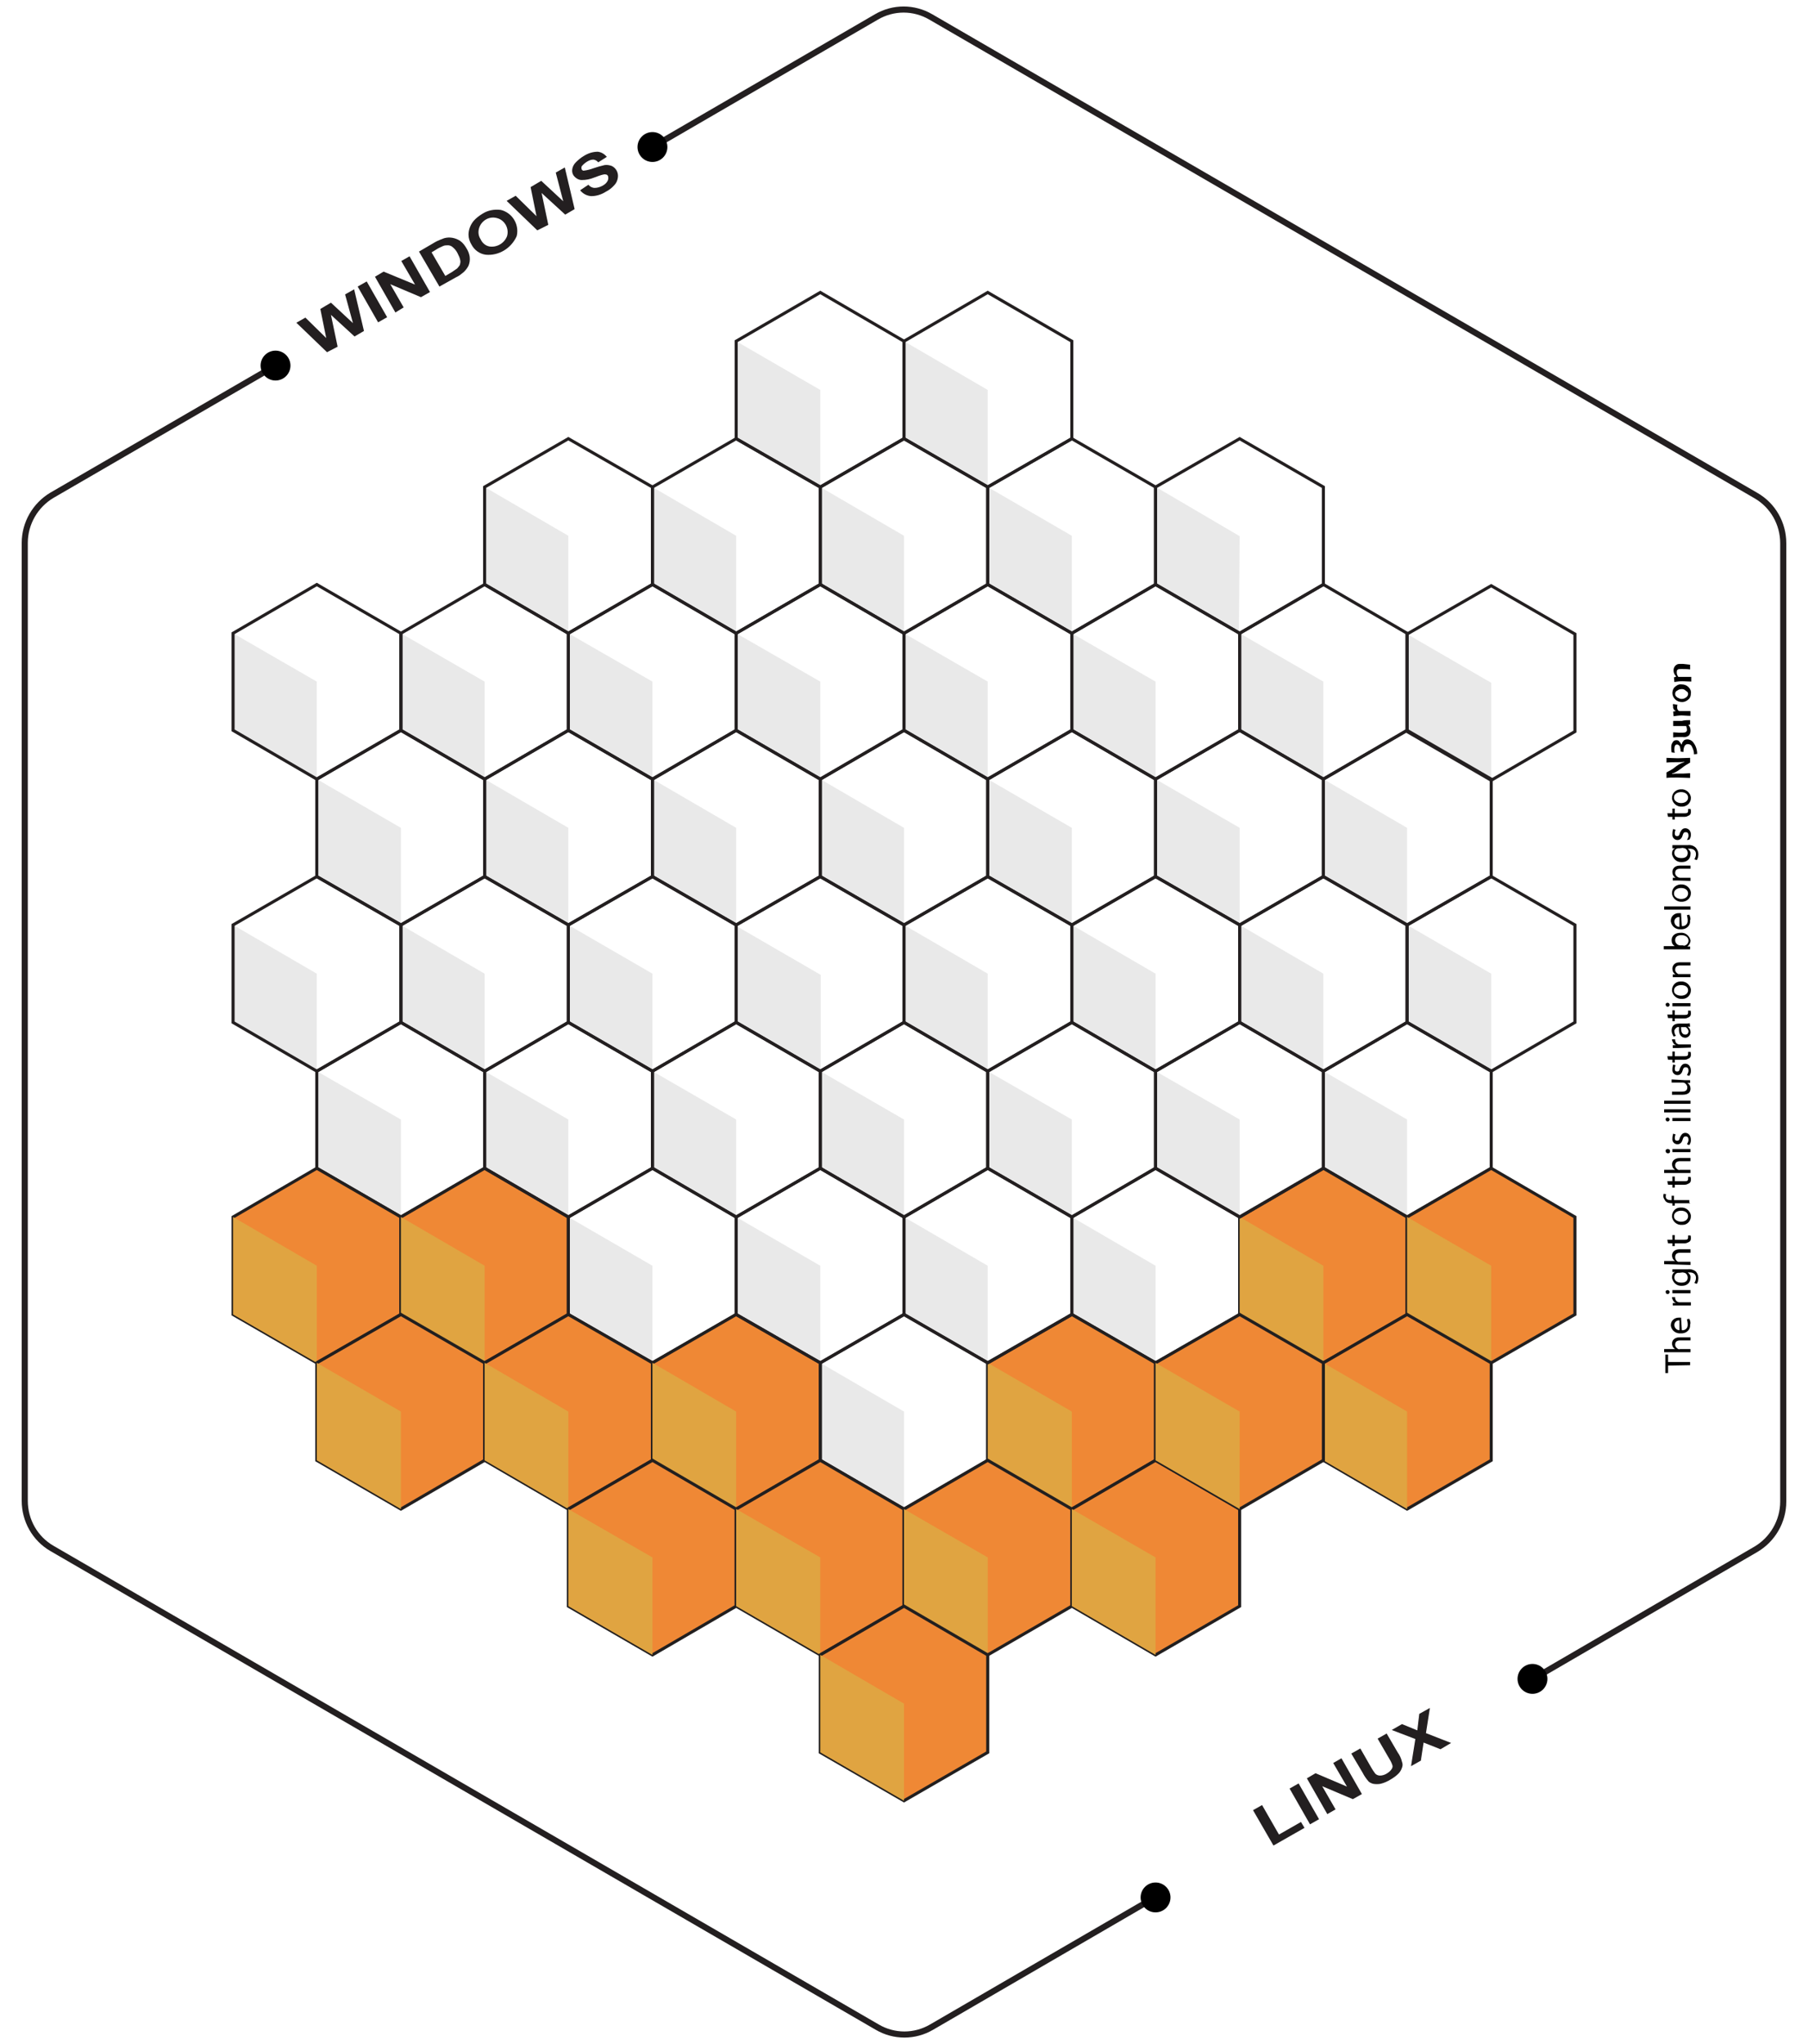 <?xml version="1.0" encoding="UTF-8"?> <!-- Generator: Adobe Illustrator 24.1.0, SVG Export Plug-In . SVG Version: 6.00 Build 0) --> <svg xmlns="http://www.w3.org/2000/svg" xmlns:xlink="http://www.w3.org/1999/xlink" version="1.1" id="Layer_2_1_" x="0px" y="0px" viewBox="0 0 460 520" style="enable-background:new 0 0 460 520;" xml:space="preserve"> <style type="text/css"> .st0{fill:none;stroke:#231F20;stroke-width:0.777;stroke-miterlimit:10;} .st1{opacity:0.1;fill:#231F20;} .st2{fill:#EF8835;stroke:#221F1F;stroke-width:0.777;stroke-miterlimit:10;} .st3{fill:#E0A441;} .st4{fill:none;stroke:#231F20;stroke-width:1.553;stroke-miterlimit:10;} .st5{fill:#231F20;} </style> <g> <g> <g> </g> <g> </g> <g> </g> <g> </g> <g> </g> <g> </g> <g> </g> <g> <g> </g> </g> <g> </g> <g> </g> <g> </g> <g> </g> <g> <g> </g> </g> <g> </g> <g> </g> <g> </g> <g> </g> <g> </g> <g> <g> </g> </g> <g> </g> <g> </g> <g> </g> <g> </g> <g> </g> <g> </g> <g> </g> <g> </g> <g> </g> <g> </g> <g> </g> <g> </g> <g> </g> <g> </g> <g> </g> <g> </g> <g> <g> </g> <g> </g> </g> <g> <g> </g> <g> </g> <g> </g> <g> </g> <g> </g> </g> <g> </g> <g> </g> <g> </g> <g> </g> <g> </g> <g> </g> <g> </g> <g> </g> <g> </g> <g> </g> <g> </g> <g> </g> <g> </g> <g> </g> <g> </g> </g> <g> </g> <g> </g> </g> <g> <g> <polygon class="st0" points="123.3,297.2 123.3,272.5 102,260.1 80.6,272.5 80.6,297.2 102,309.6 "></polygon> <polygon class="st1" points="102,284.8 80.6,272.5 80.6,297.2 102,309.6 "></polygon> </g> <g> <polygon class="st0" points="379.4,297.2 379.4,272.5 358,260.1 336.7,272.5 336.7,297.2 358,309.6 "></polygon> <polygon class="st1" points="358,284.8 336.7,272.5 336.7,297.2 358,309.6 "></polygon> </g> <g> <polygon class="st2" points="102,334.4 102,309.6 80.6,297.2 59.3,309.6 59.3,334.4 80.6,346.7 "></polygon> <polygon class="st3" points="80.6,322 59.3,309.6 59.3,334.4 80.6,346.7 "></polygon> </g> <g> <polygon class="st2" points="144.6,334.4 144.6,309.6 123.3,297.2 102,309.6 102,334.4 123.3,346.7 "></polygon> <polygon class="st3" points="123.3,322 102,309.6 102,334.4 123.3,346.7 "></polygon> </g> <g> <polygon class="st0" points="187.3,334.4 187.3,309.6 166,297.2 144.6,309.6 144.6,334.4 166,346.7 "></polygon> <polygon class="st1" points="166,322 144.6,309.6 144.6,334.4 166,346.7 "></polygon> </g> <g> <polygon class="st0" points="315.4,334.4 315.4,309.6 294,297.2 272.7,309.6 272.7,334.4 294,346.7 "></polygon> <polygon class="st1" points="294,322 272.7,309.6 272.7,334.4 294,346.7 "></polygon> </g> <g> <polygon class="st2" points="358,334.4 358,309.6 336.7,297.2 315.4,309.6 315.4,334.4 336.7,346.7 "></polygon> <polygon class="st3" points="336.7,322 315.4,309.6 315.4,334.4 336.7,346.7 "></polygon> </g> <g> <g> <polygon class="st2" points="400.7,334.4 400.7,309.6 379.4,297.2 358,309.6 358,334.4 379.4,346.7 "></polygon> <polygon class="st3" points="379.4,322 358,309.6 358,334.4 379.4,346.7 "></polygon> </g> </g> <g> <polygon class="st2" points="123.3,371.5 123.3,346.7 102,334.4 80.6,346.7 80.6,371.5 102,383.9 "></polygon> <polygon class="st3" points="102,359.1 80.6,346.7 80.6,371.5 102,383.9 "></polygon> </g> <g> <polygon class="st2" points="166,371.5 166,346.7 144.6,334.4 123.3,346.7 123.3,371.5 144.6,383.9 "></polygon> <polygon class="st3" points="144.6,359.1 123.3,346.7 123.3,371.5 144.6,383.9 "></polygon> </g> <g> <polygon class="st2" points="208.7,371.5 208.7,346.7 187.3,334.4 166,346.7 166,371.5 187.3,383.9 "></polygon> <polygon class="st3" points="187.3,359.1 166,346.7 166,371.5 187.3,383.9 "></polygon> </g> <g> <polygon class="st0" points="251.3,371.5 251.3,346.7 230,334.4 208.7,346.7 208.7,371.5 230,383.9 "></polygon> <polygon class="st1" points="230,359.1 208.7,346.7 208.7,371.5 230,383.9 "></polygon> </g> <g> <g> <polygon class="st2" points="294,371.5 294,346.7 272.7,334.4 251.3,346.7 251.3,371.5 272.7,383.9 "></polygon> <polygon class="st3" points="272.7,359.1 251.3,346.7 251.3,371.5 272.7,383.9 "></polygon> </g> </g> <g> <polygon class="st2" points="379.4,371.5 379.4,346.7 358,334.4 336.7,346.7 336.7,371.5 358,383.9 "></polygon> <polygon class="st3" points="358,359.1 336.7,346.7 336.7,371.5 358,383.9 "></polygon> </g> <g> <polygon class="st2" points="187.3,408.6 187.3,383.9 166,371.5 144.6,383.9 144.6,408.6 166,421 "></polygon> <polygon class="st3" points="166,396.2 144.6,383.9 144.6,408.6 166,421 "></polygon> </g> <g> <polygon class="st2" points="230,408.6 230,383.9 208.7,371.5 187.3,383.9 187.3,408.6 208.7,421 "></polygon> <polygon class="st3" points="208.7,396.2 187.3,383.9 187.3,408.6 208.7,421 "></polygon> </g> <g> <polygon class="st2" points="272.7,408.6 272.7,383.9 251.3,371.5 230,383.9 230,408.6 251.3,421 "></polygon> <polygon class="st3" points="251.3,396.2 230,383.9 230,408.6 251.3,421 "></polygon> </g> <g> <polygon class="st2" points="315.4,408.6 315.4,383.9 294,371.5 272.7,383.9 272.7,408.6 294,421 "></polygon> <polygon class="st3" points="294,396.2 272.7,383.9 272.7,408.6 294,421 "></polygon> </g> <g> <g> <polygon class="st2" points="251.3,445.8 251.3,421 230,408.6 208.7,421 208.7,445.8 230,458.1 "></polygon> <polygon class="st3" points="230,433.4 208.7,421 208.7,445.8 230,458.1 "></polygon> </g> </g> <g> <polygon class="st2" points="336.7,371.5 336.7,346.7 315.4,334.4 294,346.7 294,371.5 315.4,383.9 "></polygon> <polygon class="st3" points="315.4,359.1 294,346.7 294,371.5 315.4,383.9 "></polygon> </g> <g> <polygon class="st0" points="208.7,223 208.7,198.2 187.3,185.8 166,198.2 166,223 187.3,235.3 "></polygon> <polygon class="st1" points="187.3,210.6 166,198.2 166,223 187.3,235.3 "></polygon> </g> <g> <polygon class="st0" points="102,185.8 102,161.1 80.6,148.7 59.3,161.1 59.3,185.8 80.6,198.2 "></polygon> <polygon class="st1" points="80.6,173.4 59.3,161.1 59.3,185.8 80.6,198.2 "></polygon> </g> <g> <polygon class="st0" points="144.6,185.8 144.6,161.1 123.3,148.7 102,161.1 102,185.8 123.3,198.2 "></polygon> <polygon class="st1" points="123.3,173.4 102,161.1 102,185.8 123.3,198.2 "></polygon> </g> <g> <polygon class="st0" points="187.3,185.8 187.3,161.1 166,148.7 144.6,161.1 144.6,185.8 166,198.2 "></polygon> <polygon class="st1" points="166,173.4 144.6,161.1 144.6,185.8 166,198.2 "></polygon> </g> <g> <polygon class="st0" points="230,185.8 230,161.1 208.7,148.7 187.3,161.1 187.3,185.8 208.7,198.2 "></polygon> <polygon class="st1" points="208.7,173.4 187.3,161.1 187.3,185.8 208.7,198.2 "></polygon> </g> <g> <polygon class="st0" points="272.7,185.8 272.7,161.1 251.3,148.7 230,161.1 230,185.8 251.3,198.2 "></polygon> <polygon class="st1" points="251.3,173.4 230,161.1 230,185.8 251.3,198.2 "></polygon> </g> <g> <polygon class="st0" points="315.4,185.8 315.4,161.1 294,148.7 272.7,161.1 272.7,185.8 294,198.2 "></polygon> <polygon class="st1" points="294,173.4 272.7,161.1 272.7,185.8 294,198.2 "></polygon> </g> <g> <polygon class="st0" points="358,185.8 358,161.1 336.7,148.7 315.4,161.1 315.4,185.8 336.7,198.2 "></polygon> <polygon class="st1" points="336.7,173.4 315.4,161.1 315.4,185.8 336.7,198.2 "></polygon> </g> <g> <polygon class="st0" points="400.7,186.1 400.7,161.3 379.4,149 358,161.3 358,186.1 379.4,198.5 "></polygon> <polygon class="st1" points="379.4,173.7 358,161.3 358,186.1 379.4,198.5 "></polygon> </g> <g> <polygon class="st0" points="123.3,223 123.3,198.2 102,185.8 80.6,198.2 80.6,223 102,235.3 "></polygon> <polygon class="st1" points="102,210.6 80.6,198.2 80.6,223 102,235.3 "></polygon> </g> <g> <polygon class="st0" points="166,223 166,198.2 144.6,185.8 123.3,198.2 123.3,223 144.6,235.3 "></polygon> <polygon class="st1" points="144.6,210.6 123.3,198.2 123.3,223 144.6,235.3 "></polygon> </g> <g> <polygon class="st0" points="251.3,223 251.3,198.2 230,185.8 208.7,198.2 208.7,223 230,235.3 "></polygon> <polygon class="st1" points="230,210.6 208.7,198.2 208.7,223 230,235.3 "></polygon> </g> <g> <polygon class="st0" points="294,223 294,198.2 272.7,185.8 251.3,198.2 251.3,223 272.7,235.3 "></polygon> <polygon class="st1" points="272.7,210.6 251.3,198.2 251.3,223 272.7,235.3 "></polygon> </g> <g> <polygon class="st0" points="336.7,223 336.7,198.2 315.4,185.8 294,198.2 294,223 315.4,235.3 "></polygon> <polygon class="st1" points="315.4,210.6 294,198.2 294,223 315.4,235.3 "></polygon> </g> <g> <polygon class="st0" points="379.4,223 379.4,198.2 358,185.8 336.7,198.2 336.7,223 358,235.3 "></polygon> <polygon class="st1" points="358,210.6 336.7,198.2 336.7,223 358,235.3 "></polygon> </g> <g> <g> <polygon class="st0" points="230,111.6 230,86.8 208.7,74.4 187.3,86.8 187.3,111.6 208.7,123.9 "></polygon> <polygon class="st1" points="208.7,99.2 187.3,86.8 187.3,111.6 208.7,123.9 "></polygon> </g> <g> <polygon class="st0" points="272.7,111.6 272.7,86.8 251.3,74.4 230,86.8 230,111.6 251.3,123.9 "></polygon> <polygon class="st1" points="251.3,99.2 230,86.8 230,111.6 251.3,123.9 "></polygon> </g> </g> <g> <g> <polygon class="st0" points="166,148.7 166,123.9 144.6,111.6 123.3,123.9 123.3,148.7 144.6,161.1 "></polygon> <polygon class="st1" points="144.6,136.3 123.3,123.9 123.3,148.7 144.6,161.1 "></polygon> </g> <g> <polygon class="st0" points="208.7,148.7 208.7,123.9 187.3,111.6 166,123.9 166,148.7 187.3,161.1 "></polygon> <polygon class="st1" points="187.3,136.3 166,123.9 166,148.7 187.3,161.1 "></polygon> </g> <g> <polygon class="st0" points="251.3,148.7 251.3,123.9 230,111.6 208.7,123.9 208.7,148.7 230,161.1 "></polygon> <polygon class="st1" points="230,136.3 208.7,123.9 208.7,148.7 230,161.1 "></polygon> </g> <g> <polygon class="st0" points="294,148.7 294,123.9 272.7,111.6 251.3,123.9 251.3,148.7 272.7,161.1 "></polygon> <polygon class="st1" points="272.7,136.3 251.3,123.9 251.3,148.7 272.7,161.1 "></polygon> </g> <g> <polygon class="st0" points="336.7,148.7 336.7,123.9 315.4,111.6 294,123.9 294,148.7 315.4,161.1 "></polygon> <polygon class="st1" points="315.4,136.4 294.1,123.9 294,148.6 315.2,161.1 "></polygon> </g> </g> <g> <polygon class="st0" points="102,260.1 102,235.3 80.6,223 59.3,235.3 59.3,260.1 80.6,272.5 "></polygon> <polygon class="st1" points="80.6,247.7 59.3,235.3 59.3,260.1 80.6,272.5 "></polygon> </g> <g> <polygon class="st0" points="144.6,260.1 144.6,235.3 123.3,223 102,235.3 102,260.1 123.3,272.5 "></polygon> <polygon class="st1" points="123.3,247.7 102,235.3 102,260.1 123.3,272.5 "></polygon> </g> <g> <polygon class="st0" points="187.3,260.1 187.3,235.3 166,223 144.6,235.3 144.6,260.1 166,272.5 "></polygon> <polygon class="st1" points="166,247.7 144.6,235.3 144.6,260.1 166,272.5 "></polygon> </g> <g> <polygon class="st0" points="230,260.1 230,235.3 208.7,223 187.3,235.3 187.3,260.1 208.7,272.5 "></polygon> <polygon class="st1" points="208.8,248 187.4,235.6 187.4,260.4 208.8,272.7 "></polygon> </g> <g> <polygon class="st0" points="272.7,260.1 272.7,235.3 251.3,223 230,235.3 230,260.1 251.3,272.5 "></polygon> <polygon class="st1" points="251.3,247.7 230,235.3 230,260.1 251.3,272.5 "></polygon> </g> <g> <polygon class="st0" points="315.4,260.1 315.4,235.3 294,223 272.7,235.3 272.7,260.1 294,272.5 "></polygon> <polygon class="st1" points="294,247.7 272.7,235.3 272.7,260.1 294,272.5 "></polygon> </g> <g> <polygon class="st0" points="358,260.1 358,235.3 336.7,223 315.4,235.3 315.4,260.1 336.7,272.5 "></polygon> <polygon class="st1" points="336.7,247.7 315.4,235.3 315.4,260.1 336.7,272.5 "></polygon> </g> <g> <polygon class="st0" points="400.7,260.1 400.7,235.3 379.4,223 358,235.3 358,260.1 379.4,272.5 "></polygon> <polygon class="st1" points="379.4,247.7 358,235.3 358,260.1 379.4,272.5 "></polygon> </g> <g> <polygon class="st0" points="166,297.2 166,272.5 144.6,260.1 123.3,272.5 123.3,297.2 144.6,309.6 "></polygon> <polygon class="st1" points="144.6,284.8 123.3,272.5 123.3,297.2 144.6,309.6 "></polygon> </g> <g> <polygon class="st0" points="208.7,297.2 208.7,272.5 187.3,260.1 166,272.5 166,297.2 187.3,309.6 "></polygon> <polygon class="st1" points="187.3,284.8 166,272.5 166,297.2 187.3,309.6 "></polygon> </g> <g> <polygon class="st0" points="251.3,297.2 251.3,272.5 230,260.1 208.7,272.5 208.7,297.2 230,309.6 "></polygon> <polygon class="st1" points="230,284.8 208.7,272.5 208.7,297.2 230,309.6 "></polygon> </g> <g> <polygon class="st0" points="294,297.2 294,272.5 272.7,260.1 251.3,272.5 251.3,297.2 272.7,309.6 "></polygon> <polygon class="st1" points="272.7,284.8 251.3,272.5 251.3,297.2 272.7,309.6 "></polygon> </g> <g> <polygon class="st0" points="336.7,297.2 336.7,272.5 315.4,260.1 294,272.5 294,297.2 315.4,309.6 "></polygon> <polygon class="st1" points="315.4,284.8 294,272.5 294,297.2 315.4,309.6 "></polygon> </g> <g> <polygon class="st0" points="230,334.4 230,309.6 208.7,297.2 187.3,309.6 187.3,334.4 208.7,346.7 "></polygon> <polygon class="st1" points="208.7,322 187.3,309.6 187.3,334.4 208.7,346.7 "></polygon> </g> <g> <polygon class="st0" points="272.7,334.4 272.7,309.6 251.3,297.2 230,309.6 230,334.4 251.3,346.7 "></polygon> <polygon class="st1" points="251.3,322 230,309.6 230,334.4 251.3,346.7 "></polygon> </g> </g> <g> <path class="st4" d="M293.8,482.7l-56.8,33c-4.3,2.5-9.5,2.5-13.8,0l-210-121.8c-4.3-2.5-6.9-7.1-6.9-12.1V138.1 c0-5,2.7-9.6,6.9-12.1L70.1,93"></path> <path class="st4" d="M166,37.4l57-33.1c4.3-2.5,9.5-2.5,13.8,0l210,121.8c4.3,2.5,6.9,7.1,6.9,12.1v243.8c0,5-2.7,9.6-6.9,12.1 l-56.9,33.1"></path> <path class="st5" d="M83.2,89.6l-7.8-7.5l2.3-1.3l5.3,5.2l-1.5-7.4l2.7-1.6l5.6,5.2l-2-7.3l2.3-1.3l2.5,10.6l-2.4,1.4l-6-5.5 l1.7,8.1L83.2,89.6z"></path> <path class="st5" d="M96.2,82l-5.2-9.1l2.3-1.3l5.2,9.1L96.2,82z"></path> <path class="st5" d="M100.6,79.5l-5.2-9.1l2.2-1.3l8,3.3l-3.5-6l2.1-1.2l5.2,9.1l-2.3,1.3l-7.8-3.3l3.4,5.9L100.6,79.5z"></path> <path class="st5" d="M106.6,64l4.1-2.4c0.7-0.4,1.5-0.7,2.3-1c1.4-0.4,2.9-0.1,4.1,0.7c0.7,0.5,1.2,1.2,1.6,1.9 c0.4,0.6,0.7,1.4,0.8,2.1c0.1,0.8,0,1.6-0.3,2.3c-0.3,0.6-0.7,1.1-1.2,1.6c-0.6,0.5-1.2,1-1.9,1.3l-4.3,2.4L106.6,64z M109.8,64.2 l3.5,6l1.7-1c0.4-0.3,0.9-0.6,1.3-0.9c0.3-0.3,0.5-0.6,0.7-0.9c0.1-0.4,0.2-0.8,0.1-1.2c-0.1-0.6-0.4-1.2-0.7-1.8 c-0.3-0.6-0.7-1.1-1.2-1.5c-0.3-0.3-0.8-0.5-1.2-0.5c-0.4,0-0.9,0-1.3,0.2c-0.7,0.3-1.3,0.6-1.9,1L109.8,64.2z"></path> <path class="st5" d="M120,62.3c-0.5-0.8-0.8-1.7-0.8-2.6c0-1.3,0.5-2.5,1.3-3.5c0.6-0.7,1.4-1.3,2.2-1.8c1.4-0.9,3-1.2,4.7-1 c2.9,0.7,4.7,3.6,4.1,6.5l0,0l-0.1,0.3c-1.4,3-4.5,4.9-7.8,4.6C122,64.6,120.7,63.6,120,62.3z M122.3,60.9c0.4,0.9,1.2,1.6,2.2,1.8 c1.9,0.3,3.8-0.8,4.5-2.6c0.6-2-0.6-4.1-2.5-4.6c-2-0.6-4,0.6-4.6,2.5c0,0,0,0,0,0C121.6,59,121.7,60,122.3,60.9z"></path> <path class="st5" d="M136.7,58.6l-7.8-7.5l2.3-1.3l5.3,5.2l-1.5-7.4l2.7-1.6l5.6,5.2l-1.9-7.3l2.3-1.3l2.5,10.6l-2.4,1.4l-6-5.5 l1.7,8.1L136.7,58.6z"></path> <path class="st5" d="M147.6,48.4l2.1-1.4c0.4,0.5,1,0.8,1.6,0.8c0.7,0,1.3-0.2,1.9-0.5c0.6-0.3,1.1-0.7,1.4-1.3 c0.2-0.4,0.2-0.8,0.1-1.2c-0.1-0.2-0.3-0.4-0.5-0.4c-0.4-0.1-0.7,0-1.1,0.1c-0.3,0.1-1,0.3-2,0.7c-1,0.4-2,0.6-3.1,0.6 c-0.8,0-1.6-0.5-2.1-1.2c-0.3-0.5-0.4-1-0.3-1.6c0.1-0.6,0.4-1.2,0.9-1.7c0.6-0.6,1.3-1.2,2-1.6c1.1-0.7,2.3-1.1,3.6-1.1 c0.9,0.1,1.7,0.6,2.3,1.3l-2.2,1.4c-0.3-0.4-0.7-0.6-1.2-0.7c-0.6,0-1.1,0.2-1.6,0.5c-0.5,0.3-1,0.7-1.4,1.2 c-0.1,0.3-0.1,0.5,0,0.8c0.1,0.2,0.4,0.4,0.6,0.3c0.8-0.1,1.6-0.3,2.4-0.6c0.9-0.3,1.9-0.6,2.8-0.8c0.6-0.1,1.2,0,1.8,0.2 c1.1,0.5,1.8,1.7,1.6,3c-0.1,0.7-0.4,1.4-0.9,1.9c-0.6,0.7-1.4,1.3-2.2,1.7c-1.1,0.7-2.4,1.1-3.7,1.1 C149.3,49.8,148.3,49.3,147.6,48.4z"></path> <path class="st5" d="M324,469.5l-5.2-9l2.3-1.3l4.3,7.5l5.6-3.2l0.9,1.5L324,469.5z"></path> <path class="st5" d="M333.3,464.1l-5.2-9.1l2.3-1.3l5.2,9.1L333.3,464.1z"></path> <path class="st5" d="M337.7,461.5l-5.2-9.1l2.2-1.3l8,3.4l-3.5-6l2.1-1.2l5.2,9.1l-2.3,1.3l-7.8-3.3l3.4,5.9L337.7,461.5z"></path> <path class="st5" d="M343.8,446.1l2.3-1.3l2.8,4.9c0.3,0.5,0.6,1,1,1.5c0.3,0.3,0.7,0.5,1.2,0.5c0.6,0,1.2-0.2,1.7-0.5 c0.5-0.3,1-0.7,1.3-1.2c0.2-0.3,0.3-0.7,0.1-1.1c-0.2-0.6-0.5-1.1-0.8-1.6l-2.9-5l2.3-1.3l2.8,4.8c0.5,0.7,0.9,1.5,1.1,2.4 c0.2,0.5,0.2,1,0,1.5c-0.2,0.6-0.5,1.1-0.9,1.5c-0.6,0.6-1.3,1.1-2,1.5c-0.8,0.5-1.7,0.9-2.6,1.1c-0.6,0.1-1.2,0.1-1.8,0 c-0.4-0.1-0.9-0.3-1.2-0.6c-0.6-0.7-1.1-1.4-1.5-2.2L343.8,446.1z"></path> <path class="st5" d="M359,449.3l1.1-6.9l-6-2.3l2.6-1.5l3.9,1.6l0.5-4.2l2.7-1.5l-1,6.4l6.4,2.5l-2.7,1.6l-4.3-1.7l-0.7,4.6 L359,449.3z"></path> <ellipse cx="70.1" cy="93" rx="3.8" ry="3.8"></ellipse> <ellipse cx="166" cy="37.4" rx="3.8" ry="3.8"></ellipse> <ellipse cx="294" cy="482.7" rx="3.8" ry="3.8"></ellipse> <ellipse cx="389.9" cy="427.1" rx="3.8" ry="3.8"></ellipse> </g> <g> <path d="M424.4,347.4v1.9h-0.7v-4.7h0.7v1.9h5.6v0.8L424.4,347.4z"></path> <path d="M423.4,344v-0.8h2.8l0,0c-0.2-0.1-0.5-0.4-0.6-0.6c-0.1-0.2-0.2-0.6-0.2-0.8c0-0.6,0.4-1.6,2-1.6h2.7v0.8h-2.6 c-0.7,0-1.3,0.2-1.3,1.1c0,0.5,0.4,0.9,0.8,1.1c0.1,0,0.2,0.1,0.4,0h2.7v0.8L423.4,344z"></path> <path d="M427.9,338.4c0.8,0.1,1.5-0.5,1.5-1.3c0-0.1,0-0.1,0-0.2c0-0.5-0.1-0.8-0.2-1.3l0.6-0.1c0.2,0.5,0.4,0.9,0.2,1.5 c0.1,1.2-0.8,2.1-2,2.2c-0.1,0-0.2,0-0.4,0c-1.2,0.1-2.3-0.7-2.5-1.9c0-0.1,0-0.1,0-0.2c0-1.1,0.9-1.9,2-1.9c0.1,0,0.1,0,0.2,0h0.4 L427.9,338.4z M427.3,335.9c-0.6-0.1-1.3,0.4-1.3,1.1v0.1c0,0.7,0.6,1.3,1.3,1.3V335.9z"></path> <path d="M427,332.1c-0.6,0-1.1,0-1.4,0v-0.6h0.9l0,0c-0.6-0.1-0.9-0.7-1.1-1.3c0-0.1,0-0.1,0-0.2h0.8c0,0.1,0,0.2,0,0.2 c0,0.6,0.5,1.1,1.1,1.1c0.1,0,0.2,0,0.4,0h2.5v0.8H427z"></path> <path d="M424.3,328.2c0.2,0,0.5,0.2,0.5,0.5l0,0c0,0.2-0.2,0.5-0.5,0.5s-0.5-0.2-0.5-0.5C423.7,328.4,424,328.2,424.3,328.2 C424.2,328.2,424.2,328.2,424.3,328.2z M430.1,329h-4.6v-0.8h4.6V329z"></path> <path d="M425.5,322.9c0.4,0,0.7,0,1.3,0h2.6c0.7-0.1,1.5,0.1,2.1,0.6c0.4,0.5,0.6,1.1,0.6,1.6c0,0.5-0.1,1.1-0.4,1.5l-0.6-0.2 c0.2-0.4,0.4-0.8,0.4-1.3c0-0.8-0.5-1.4-1.6-1.4h-0.5l0,0c0.5,0.4,0.8,0.8,0.7,1.4c0,1.2-0.9,2-2.1,2h-0.1c-1.2,0.1-2.2-0.7-2.5-2 c0,0,0,0,0-0.1c0-0.6,0.2-1.2,0.8-1.4l0,0h-0.7L425.5,322.9L425.5,322.9z M427.3,323.8c-0.1,0-0.2,0-0.4,0 c-0.6,0.1-0.9,0.6-0.9,1.2c0,0.8,0.7,1.3,1.8,1.3c1.1,0,1.6-0.5,1.6-1.3c0-0.6-0.4-1.1-0.8-1.2c-0.1,0-0.4-0.1-0.5-0.1L427.3,323.8 z"></path> <path d="M423.4,321.6v-0.8h2.8c-0.2-0.1-0.5-0.4-0.6-0.6c-0.1-0.2-0.2-0.6-0.2-0.8c0-0.6,0.4-1.6,2-1.6h2.7v0.9h-2.6 c-0.7,0-1.3,0.2-1.3,1.1c0,0.6,0.4,1.1,0.8,1.2c0.1,0,0.2,0,0.4,0h2.7v0.8L423.4,321.6z"></path> <path d="M424.2,315.4h1.3v-1.2h0.6v1.2h2.5c0.6,0,0.9-0.1,0.9-0.6c0-0.1,0-0.4,0-0.5h0.6c0.1,0.2,0.1,0.5,0.1,0.7 c0,0.4-0.1,0.7-0.4,0.9c-0.4,0.2-0.7,0.4-1.2,0.4h-2.5v0.7h-0.6v-0.7h-1.1L424.2,315.4z"></path> <path d="M427.7,307.2c1.2-0.1,2.3,0.8,2.5,2c0,0.1,0,0.1,0,0.2c0,1.2-0.9,2.2-2.1,2.2c-0.1,0-0.1,0-0.2,0c-1.2,0.1-2.3-0.8-2.5-2 c0-0.1,0-0.1,0-0.2c0-1.2,0.9-2.2,2.1-2.2C427.6,307.2,427.7,307.2,427.7,307.2z M427.7,310.8c1.1,0,1.8-0.6,1.8-1.4 c0-0.8-0.7-1.4-1.8-1.4c-0.8,0-1.8,0.4-1.8,1.4S427,310.8,427.7,310.8L427.7,310.8z"></path> <path d="M430,306.1h-3.9v0.6h-0.6v-0.6h-0.2c-0.6,0-1.2-0.1-1.6-0.6c-0.2-0.4-0.5-0.7-0.5-1.1c0-0.2,0-0.5,0.1-0.7l0.6,0.1 c-0.1,0.1-0.1,0.4-0.1,0.6c0,0.7,0.6,0.9,1.3,0.9h0.2v-1.1h0.6v1.1h3.9v0.7H430z"></path> <path d="M424.2,300.5h1.3v-1.2h0.6v1.2h2.5c0.6,0,0.9-0.1,0.9-0.6c0-0.1,0-0.4,0-0.5h0.6c0.1,0.2,0.1,0.5,0.1,0.7 c0,0.4-0.1,0.7-0.4,0.9c-0.4,0.2-0.7,0.4-1.2,0.4h-2.5v0.7h-0.6v-0.7h-1.1L424.2,300.5z"></path> <path d="M423.4,298.4v-0.8h2.8l0,0c-0.2-0.1-0.5-0.4-0.6-0.6c-0.1-0.2-0.2-0.6-0.2-0.8c0-0.6,0.4-1.6,2-1.6h2.7v0.8h-2.6 c-0.7,0-1.3,0.2-1.3,1.1c0,0.5,0.4,0.9,0.8,1.1c0.1,0,0.2,0.1,0.4,0h2.7v0.8L423.4,298.4z"></path> <path d="M424.3,292.3c0.2,0,0.6,0.1,0.6,0.5s-0.1,0.6-0.5,0.6h-0.1c-0.2,0-0.5-0.2-0.5-0.5l0,0C423.7,292.5,424,292.3,424.3,292.3 C424.2,292.3,424.2,292.3,424.3,292.3z M430.1,293.1h-4.6v-0.8h4.6V293.1z"></path> <path d="M429.2,291.1c0.2-0.4,0.4-0.7,0.4-1.1c0-0.6-0.2-0.9-0.7-0.9c-0.5,0-0.6,0.2-0.8,0.8c-0.2,0.8-0.7,1.2-1.3,1.2 c-0.8,0-1.4-0.7-1.3-1.4v-0.1c0-0.4,0.1-0.8,0.2-1.2l0.6,0.2c-0.1,0.2-0.2,0.6-0.2,0.9c0,0.5,0.2,0.7,0.6,0.7 c0.4,0,0.6-0.2,0.7-0.8c0.4-0.8,0.7-1.2,1.4-1.2c0.7,0,1.4,0.6,1.4,1.8c0,0.5-0.1,0.8-0.4,1.3L429.2,291.1z"></path> <path d="M424.3,284.3c0.2,0,0.5,0.2,0.5,0.5c0,0.2-0.2,0.5-0.5,0.5s-0.5-0.2-0.5-0.5l0,0C423.7,284.5,424,284.3,424.3,284.3 C424.2,284.3,424.2,284.3,424.3,284.3z M430.1,285.2h-4.6v-0.8h4.6V285.2z"></path> <path d="M423.4,283v-0.8h6.7v0.8H423.4z"></path> <path d="M423.4,280.8v-0.8h6.7v0.8H423.4z"></path> <path d="M428.7,274.8c0.5,0,0.9,0,1.3,0v0.7h-0.7l0,0c0.6,0.4,0.8,0.9,0.8,1.5c0,0.7-0.4,1.5-2,1.5h-2.7v-0.8h2.5 c0.8,0,1.4-0.2,1.4-1.1c0-0.5-0.4-0.9-0.7-1.1c-0.1,0-0.2-0.1-0.5-0.1h-2.8v-0.8L428.7,274.8z"></path> <path d="M429.2,273.5c0.2-0.4,0.4-0.7,0.4-1.1c0-0.6-0.2-0.9-0.7-0.9c-0.5,0-0.6,0.2-0.8,0.8c-0.2,0.8-0.7,1.2-1.3,1.2 c-0.8,0-1.4-0.7-1.3-1.4V272c0-0.4,0.1-0.8,0.2-1.2l0.6,0.2c-0.1,0.2-0.2,0.6-0.2,0.9c0,0.5,0.2,0.7,0.6,0.7c0.4,0,0.6-0.2,0.7-0.8 c0.4-0.8,0.7-1.2,1.4-1.2c0.7,0,1.4,0.6,1.4,1.8c0,0.5-0.1,0.8-0.4,1.3L429.2,273.5z"></path> <path d="M424.2,268.7h1.3v-1.2h0.6v1.2h2.5c0.6,0,0.9-0.1,0.9-0.6c0-0.1,0-0.4,0-0.5h0.6c0.1,0.2,0.1,0.5,0.1,0.7 c0,0.4-0.1,0.7-0.4,0.9c-0.4,0.2-0.7,0.4-1.2,0.4h-2.5v0.7h-0.6v-0.7h-1.1L424.2,268.7z"></path> <path d="M427,266.6c-0.6,0-1.1,0-1.4,0v-0.7h0.9l0,0c-0.6-0.1-0.9-0.7-1.1-1.3c0-0.1,0-0.1,0-0.2h0.8c0,0.1,0,0.2,0,0.2 c0,0.6,0.5,1.1,1.1,1.1c0.1,0,0.2,0,0.4,0h2.5v0.8L427,266.6z"></path> <path d="M430,261.2h-0.6l0,0c0.5,0.4,0.7,0.8,0.7,1.4c0,0.7-0.5,1.3-1.2,1.4h-0.1c-1.1,0-1.8-0.9-1.6-2.7h-0.1 c-0.5-0.1-0.9,0.4-1.1,0.8c0,0.1,0,0.1,0,0.2c0,0.5,0.1,0.8,0.4,1.2l-0.6,0.2c-0.2-0.5-0.5-0.9-0.5-1.5c0-1.4,0.9-1.8,1.9-1.8h1.6 c0.4,0,0.7,0,1.1-0.1L430,261.2z M427.7,261.3c0,0.9,0.1,1.9,1.1,1.9c0.4,0,0.7-0.2,0.8-0.7v-0.1c0-0.5-0.4-0.9-0.7-1.1 c-0.1,0-0.1,0-0.2,0H427.7z"></path> <path d="M424.2,258.1h1.3V257h0.6v1.2h2.5c0.6,0,0.9-0.1,0.9-0.6c0-0.1,0-0.4,0-0.5h0.6c0.1,0.2,0.1,0.5,0.1,0.7 c0,0.4-0.1,0.7-0.4,0.9c-0.4,0.2-0.7,0.4-1.2,0.4h-2.5v0.7h-0.6v-0.8h-1.1L424.2,258.1z"></path> <path d="M424.3,255.1c0.2,0,0.5,0.2,0.5,0.5s-0.2,0.5-0.5,0.5s-0.5-0.2-0.5-0.5l0,0C423.7,255.3,424,255.1,424.3,255.1 C424.2,255.1,424.2,255.1,424.3,255.1z M430.1,256h-4.6v-0.8h4.6V256z"></path> <path d="M427.7,249.7c1.2-0.1,2.3,0.8,2.5,2c0,0.1,0,0.1,0,0.2c0,1.2-0.9,2.2-2.1,2.2c-0.1,0-0.1,0-0.2,0c-1.2,0.1-2.3-0.8-2.5-2 c0-0.1,0-0.1,0-0.2c0-1.2,0.9-2.2,2.1-2.2C427.6,249.7,427.7,249.7,427.7,249.7z M427.7,253.3c1.1,0,1.8-0.6,1.8-1.4 c0-0.8-0.7-1.3-1.8-1.3c-0.8,0-1.8,0.4-1.8,1.4S427,253.3,427.7,253.3L427.7,253.3z"></path> <path d="M426.8,248.6c-0.5,0-0.8,0-1.2,0v-0.7h0.7l0,0c-0.6-0.4-0.8-0.9-0.8-1.5s0.4-1.6,1.9-1.6h2.7v0.8h-2.6 c-0.7,0-1.3,0.2-1.3,1.1c0,0.5,0.4,0.9,0.8,1.1c0.1,0,0.2,0,0.4,0h2.7v0.8L426.8,248.6z"></path> <path d="M430,241.5c-0.4,0-0.7,0-1.2,0h-5.5v-0.8h2.8c-0.6-0.4-0.8-0.9-0.8-1.5c0-1.2,0.9-1.9,2.3-1.9c1.2-0.1,2.2,0.7,2.5,1.9v0.1 c0,0.6-0.4,1.2-0.8,1.5l0,0h0.7L430,241.5z M428.3,240.6c0.7,0,1.3-0.6,1.3-1.3l0,0c0-0.8-0.7-1.4-1.8-1.4c-1.1,0-1.6,0.5-1.6,1.3 c0,0.7,0.6,1.3,1.3,1.3h0.8L428.3,240.6L428.3,240.6z"></path> <path d="M427.9,235.6c0.8,0.1,1.5-0.5,1.5-1.3c0-0.1,0-0.1,0-0.2c0-0.5-0.1-0.8-0.2-1.3l0.6-0.1c0.2,0.5,0.4,0.9,0.2,1.5 c0.1,1.2-0.8,2.1-2,2.2c-0.1,0-0.2,0-0.4,0c-1.2,0.1-2.3-0.7-2.5-2c0-0.1,0-0.1,0-0.2c0-1.1,0.9-1.9,2-1.9c0.1,0,0.1,0,0.2,0 s0.2,0,0.4,0L427.9,235.6z M427.3,233.3c-0.6-0.1-1.3,0.4-1.3,1.1v0.1c0,0.7,0.6,1.3,1.3,1.3V233.3z"></path> <path d="M423.4,231.4v-0.8h6.7v0.8H423.4z"></path> <path d="M427.7,225c1.2-0.1,2.3,0.8,2.5,2c0,0.1,0,0.1,0,0.2c0,1.2-0.9,2.1-2.1,2.2c-0.1,0-0.1,0-0.2,0c-1.2,0.1-2.3-0.8-2.5-2 c0-0.1,0-0.1,0-0.2c0-1.2,0.9-2.1,2.1-2.2C427.6,225,427.7,225,427.7,225z M427.7,228.7c1.1,0,1.8-0.6,1.8-1.4s-0.7-1.4-1.8-1.4 c-0.8,0-1.8,0.4-1.8,1.4S427,228.7,427.7,228.7L427.7,228.7z"></path> <path d="M426.8,224c-0.5,0-0.8,0-1.2,0v-0.7h0.7l0,0c-0.6-0.4-0.8-0.9-0.8-1.5c0-0.6,0.4-1.6,1.9-1.6h2.7v0.8h-2.6 c-0.7,0-1.3,0.2-1.3,1.1c0,0.5,0.4,0.9,0.8,1.1c0.1,0,0.2,0.1,0.4,0.1h2.7v0.8L426.8,224z"></path> <path d="M425.5,215c0.4,0,0.7,0,1.3,0h2.6c0.7-0.1,1.5,0.1,2.1,0.7c0.4,0.5,0.6,1.1,0.6,1.6c0,0.5-0.1,1.1-0.4,1.5l-0.6-0.2 c0.2-0.4,0.4-0.8,0.4-1.3c0-0.8-0.5-1.4-1.6-1.4h-0.5l0,0c0.5,0.4,0.8,0.8,0.7,1.4c0,1.2-0.9,2-2.1,2h-0.1c-1.2,0.1-2.2-0.7-2.5-2 c0,0,0,0,0-0.1c0-0.6,0.2-1.2,0.8-1.4l0,0h-0.7L425.5,215L425.5,215z M427.3,215.8c-0.1,0-0.2,0-0.4,0c-0.6,0.1-0.9,0.6-0.9,1.2 c0,0.8,0.7,1.3,1.8,1.3c1.1,0,1.6-0.5,1.6-1.3c0-0.6-0.4-1.1-0.8-1.2c-0.1,0-0.4-0.1-0.5-0.1L427.3,215.8z"></path> <path d="M429.2,213.7c0.2-0.4,0.4-0.7,0.4-1.1c0-0.6-0.2-0.9-0.7-0.9c-0.5,0-0.6,0.2-0.8,0.8c-0.2,0.8-0.7,1.2-1.3,1.2 c-0.8,0-1.4-0.7-1.3-1.5V212c0-0.4,0.1-0.8,0.2-1.1l0.6,0.2c-0.1,0.2-0.2,0.6-0.2,0.9c0,0.5,0.2,0.7,0.6,0.7c0.4,0,0.6-0.2,0.7-0.8 c0.4-0.8,0.7-1.2,1.4-1.2c0.7,0,1.4,0.6,1.4,1.6c0,0.5-0.1,0.9-0.4,1.3L429.2,213.7z"></path> <path d="M424.2,206.9h1.3v-1.2h0.6v1.2h2.5c0.6,0,0.9-0.1,0.9-0.6c0-0.1,0-0.4,0-0.5h0.6c0.1,0.2,0.1,0.5,0.1,0.7 c0,0.4-0.1,0.7-0.4,0.9c-0.4,0.2-0.7,0.4-1.2,0.4h-2.5v0.7h-0.6v-0.7h-1.1L424.2,206.9z"></path> <path d="M427.7,200.8c1.2-0.1,2.3,0.8,2.5,2c0,0.1,0,0.1,0,0.2c0,1.2-0.9,2.1-2.1,2.2c-0.1,0-0.1,0-0.2,0c-1.2,0.1-2.3-0.8-2.5-2 c0-0.1,0-0.1,0-0.2c0-1.2,0.9-2.1,2.1-2.2C427.6,200.8,427.7,200.8,427.7,200.8z M427.7,204.3c1.1,0,1.8-0.6,1.8-1.4 s-0.7-1.4-1.8-1.4c-0.8,0-1.8,0.4-1.8,1.4S427,204.3,427.7,204.3L427.7,204.3z"></path> <path d="M430,192.8v1.2c-0.7,0.4-1.4,0.8-2,1.3c-0.8,0.6-1.6,1.2-2.6,1.5v0.1c0.6-0.1,1.2-0.1,1.8-0.1c0.7,0,1.6,0,2.8-0.1v1.2 c-0.9,0-2-0.1-3.2-0.1c-1.2,0-2.1,0-2.8,0.1v-1.4c0.7-0.4,1.4-0.7,2-1.2c0.7-0.6,1.5-1.1,2.5-1.4v-0.1c-0.6,0.1-1.2,0.1-1.9,0.1 c-0.8,0-1.6,0-2.6,0.1v-1.2c0.7,0,1.8,0.1,2.8,0.1C427.9,192.9,429.1,192.8,430,192.8z"></path> <path d="M429.3,188.1c0.7,0,1.3,0.4,1.6,0.9c0.6,0.8,0.9,1.8,0.9,2.8l-0.8,0.1c0-0.7-0.2-1.3-0.5-1.9c-0.2-0.5-0.6-0.7-1.1-0.7 c-0.7,0-1.1,0.7-1.1,2l-0.7-0.1c0-0.5-0.1-0.8-0.2-1.3c-0.1-0.2-0.4-0.5-0.7-0.5c-0.5,0-0.7,0.4-0.7,1.2c0,0.4,0,0.6,0.1,0.9 l-0.8-0.1c-0.1-0.5-0.1-0.8-0.1-1.3s0.1-0.9,0.4-1.3c0.2-0.4,0.6-0.5,0.9-0.5c0.4,0,0.6,0.1,0.8,0.4c0.2,0.2,0.4,0.5,0.5,0.7h0.1 c0-0.4,0.2-0.7,0.6-1.1C428.6,188.2,429,188.1,429.3,188.1z"></path> <path d="M430,183.2v1.1c-0.1,0-0.2,0.1-0.4,0.1v0.1c0.4,0.4,0.5,0.9,0.5,1.4s-0.1,0.8-0.4,1.2c-0.5,0.4-1.1,0.5-1.6,0.4h-0.8 c-0.4,0-0.9,0-1.6,0.1v-1.3c0.6,0,1.2,0.1,1.6,0.1c0.5,0,1.1,0,1.5-0.1c0.2-0.1,0.5-0.4,0.4-0.7c0-0.4-0.1-0.6-0.2-0.9 c-1.6,0-2.7,0-3.3,0v-1.3c0.6,0,1.3,0,2.2,0C428.6,183.2,429.3,183.2,430,183.2z"></path> <path d="M425.7,179.1l1.1,0.2c-0.1,0.2-0.1,0.5-0.1,0.7c0,0.4,0.2,0.8,0.6,0.9h2.8v1.2c-0.9,0-1.6-0.1-2.2-0.1 c-0.7,0-1.4,0.1-2.1,0.2l-0.1-1.2l0.6-0.1v-0.1c-0.5-0.2-0.7-0.7-0.6-1.2C425.6,179.5,425.6,179.3,425.7,179.1z"></path> <path d="M427.8,174.1c0.7,0,1.3,0.2,1.8,0.7c0.5,0.5,0.7,1.1,0.6,1.6c0,0.6-0.2,1.2-0.6,1.5c-0.5,0.5-1.1,0.7-1.6,0.7 c-0.7,0-1.3-0.2-1.8-0.7c-0.5-0.5-0.7-1.1-0.7-1.6s0.2-1.2,0.6-1.5C426.5,174.4,427.1,174,427.8,174.1z M427.9,175.3 c-0.4,0-0.8,0.1-1.2,0.4c-0.5,0.2-0.6,0.8-0.4,1.3c0.1,0.1,0.2,0.2,0.4,0.4c0.4,0.2,0.7,0.4,1.1,0.4c0.4,0,0.8-0.1,1.2-0.4 c0.2-0.1,0.5-0.5,0.5-0.8c0-0.4-0.1-0.6-0.5-0.8C428.6,175.4,428.3,175.3,427.9,175.3L427.9,175.3z"></path> <path d="M430,169.1v1.2c-0.8-0.1-1.5-0.1-2.3-0.1c-0.4,0-0.7,0-0.9,0.2c-0.2,0.1-0.2,0.4-0.2,0.7s0.1,0.7,0.4,1.1h3.3v1.2 c-0.9,0-1.8-0.1-2.2-0.1c-0.7,0-1.4,0.1-2.1,0.2l-0.1-1.2l0.5-0.1V172c-0.4-0.4-0.6-0.9-0.6-1.4c0-0.5,0.1-0.8,0.4-1.2 c0.4-0.4,0.7-0.5,1.2-0.5h0.8L430,169.1z"></path> </g> </svg> 